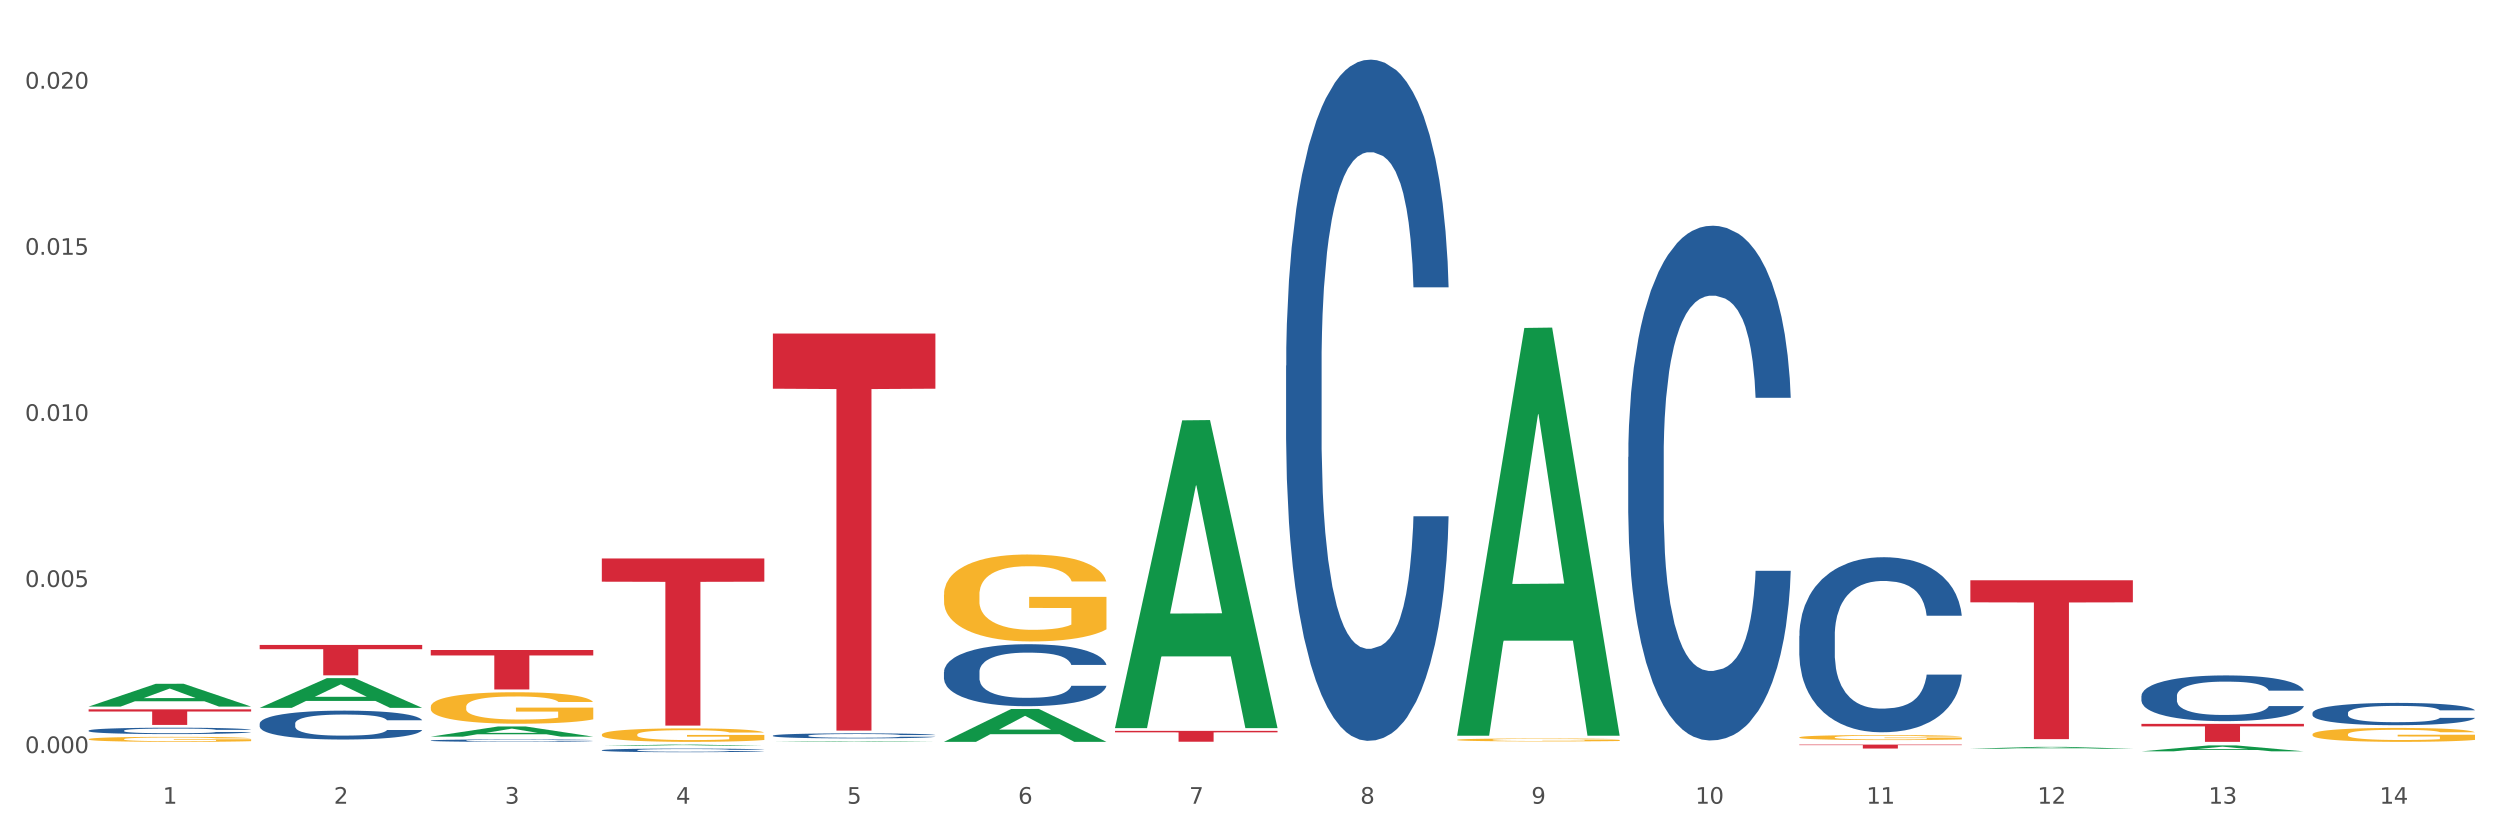 <?xml version="1.0" encoding="utf-8" standalone="no"?>
<!DOCTYPE svg PUBLIC "-//W3C//DTD SVG 1.1//EN"
  "http://www.w3.org/Graphics/SVG/1.1/DTD/svg11.dtd">
<svg xmlns:xlink="http://www.w3.org/1999/xlink" width="1080pt" height="360pt" viewBox="0 0 1080 360" xmlns="http://www.w3.org/2000/svg" version="1.1">
 <rect x="0" y="0" width="1080" height="360" fill="#333333" stroke="none"/>
 <defs>
  <style type="text/css">*{stroke-linejoin: round; stroke-linecap: butt}</style>
 </defs>
 <g id="figure_1">
  <g id="patch_1">
   <path d="M 0 360 
L 1080 360 
L 1080 0 
L 0 0 
z
" style="fill: #ffffff; stroke: #ffffff; stroke-linejoin: miter"/>
  </g>
  <g id="axes_1">
   <g id="matplotlib.axis_1">
    <g id="xtick_1">
     <g id="text_1">
      <!-- 1 -->
      <g style="fill: #4d4d4d" transform="translate(70.332 347.204) scale(0.096 -0.096)">
       <defs>
        <path id="DejaVuSans-31" d="M 794 531 
L 1825 531 
L 1825 4091 
L 703 3866 
L 703 4441 
L 1819 4666 
L 2450 4666 
L 2450 531 
L 3481 531 
L 3481 0 
L 794 0 
L 794 531 
z
" transform="scale(0.016)"/>
       </defs>
       <use xlink:href="#DejaVuSans-31"/>
      </g>
     </g>
    </g>
    <g id="xtick_2">
     <g id="text_2">
      <!-- 2 -->
      <g style="fill: #4d4d4d" transform="translate(144.233 347.204) scale(0.096 -0.096)">
       <defs>
        <path id="DejaVuSans-32" d="M 1228 531 
L 3431 531 
L 3431 0 
L 469 0 
L 469 531 
Q 828 903 1448 1529 
Q 2069 2156 2228 2338 
Q 2531 2678 2651 2914 
Q 2772 3150 2772 3378 
Q 2772 3750 2511 3984 
Q 2250 4219 1831 4219 
Q 1534 4219 1204 4116 
Q 875 4013 500 3803 
L 500 4441 
Q 881 4594 1212 4672 
Q 1544 4750 1819 4750 
Q 2544 4750 2975 4387 
Q 3406 4025 3406 3419 
Q 3406 3131 3298 2873 
Q 3191 2616 2906 2266 
Q 2828 2175 2409 1742 
Q 1991 1309 1228 531 
z
" transform="scale(0.016)"/>
       </defs>
       <use xlink:href="#DejaVuSans-32"/>
      </g>
     </g>
    </g>
    <g id="xtick_3">
     <g id="text_3">
      <!-- 3 -->
      <g style="fill: #4d4d4d" transform="translate(218.134 347.204) scale(0.096 -0.096)">
       <defs>
        <path id="DejaVuSans-33" d="M 2597 2516 
Q 3050 2419 3304 2112 
Q 3559 1806 3559 1356 
Q 3559 666 3084 287 
Q 2609 -91 1734 -91 
Q 1441 -91 1130 -33 
Q 819 25 488 141 
L 488 750 
Q 750 597 1062 519 
Q 1375 441 1716 441 
Q 2309 441 2620 675 
Q 2931 909 2931 1356 
Q 2931 1769 2642 2001 
Q 2353 2234 1838 2234 
L 1294 2234 
L 1294 2753 
L 1863 2753 
Q 2328 2753 2575 2939 
Q 2822 3125 2822 3475 
Q 2822 3834 2567 4026 
Q 2313 4219 1838 4219 
Q 1578 4219 1281 4162 
Q 984 4106 628 3988 
L 628 4550 
Q 988 4650 1302 4700 
Q 1616 4750 1894 4750 
Q 2613 4750 3031 4423 
Q 3450 4097 3450 3541 
Q 3450 3153 3228 2886 
Q 3006 2619 2597 2516 
z
" transform="scale(0.016)"/>
       </defs>
       <use xlink:href="#DejaVuSans-33"/>
      </g>
     </g>
    </g>
    <g id="xtick_4">
     <g id="text_4">
      <!-- 4 -->
      <g style="fill: #4d4d4d" transform="translate(292.034 347.204) scale(0.096 -0.096)">
       <defs>
        <path id="DejaVuSans-34" d="M 2419 4116 
L 825 1625 
L 2419 1625 
L 2419 4116 
z
M 2253 4666 
L 3047 4666 
L 3047 1625 
L 3713 1625 
L 3713 1100 
L 3047 1100 
L 3047 0 
L 2419 0 
L 2419 1100 
L 313 1100 
L 313 1709 
L 2253 4666 
z
" transform="scale(0.016)"/>
       </defs>
       <use xlink:href="#DejaVuSans-34"/>
      </g>
     </g>
    </g>
    <g id="xtick_5">
     <g id="text_5">
      <!-- 5 -->
      <g style="fill: #4d4d4d" transform="translate(365.935 347.204) scale(0.096 -0.096)">
       <defs>
        <path id="DejaVuSans-35" d="M 691 4666 
L 3169 4666 
L 3169 4134 
L 1269 4134 
L 1269 2991 
Q 1406 3038 1543 3061 
Q 1681 3084 1819 3084 
Q 2600 3084 3056 2656 
Q 3513 2228 3513 1497 
Q 3513 744 3044 326 
Q 2575 -91 1722 -91 
Q 1428 -91 1123 -41 
Q 819 9 494 109 
L 494 744 
Q 775 591 1075 516 
Q 1375 441 1709 441 
Q 2250 441 2565 725 
Q 2881 1009 2881 1497 
Q 2881 1984 2565 2268 
Q 2250 2553 1709 2553 
Q 1456 2553 1204 2497 
Q 953 2441 691 2322 
L 691 4666 
z
" transform="scale(0.016)"/>
       </defs>
       <use xlink:href="#DejaVuSans-35"/>
      </g>
     </g>
    </g>
    <g id="xtick_6">
     <g id="text_6">
      <!-- 6 -->
      <g style="fill: #4d4d4d" transform="translate(439.836 347.204) scale(0.096 -0.096)">
       <defs>
        <path id="DejaVuSans-36" d="M 2113 2584 
Q 1688 2584 1439 2293 
Q 1191 2003 1191 1497 
Q 1191 994 1439 701 
Q 1688 409 2113 409 
Q 2538 409 2786 701 
Q 3034 994 3034 1497 
Q 3034 2003 2786 2293 
Q 2538 2584 2113 2584 
z
M 3366 4563 
L 3366 3988 
Q 3128 4100 2886 4159 
Q 2644 4219 2406 4219 
Q 1781 4219 1451 3797 
Q 1122 3375 1075 2522 
Q 1259 2794 1537 2939 
Q 1816 3084 2150 3084 
Q 2853 3084 3261 2657 
Q 3669 2231 3669 1497 
Q 3669 778 3244 343 
Q 2819 -91 2113 -91 
Q 1303 -91 875 529 
Q 447 1150 447 2328 
Q 447 3434 972 4092 
Q 1497 4750 2381 4750 
Q 2619 4750 2861 4703 
Q 3103 4656 3366 4563 
z
" transform="scale(0.016)"/>
       </defs>
       <use xlink:href="#DejaVuSans-36"/>
      </g>
     </g>
    </g>
    <g id="xtick_7">
     <g id="text_7">
      <!-- 7 -->
      <g style="fill: #4d4d4d" transform="translate(513.737 347.204) scale(0.096 -0.096)">
       <defs>
        <path id="DejaVuSans-37" d="M 525 4666 
L 3525 4666 
L 3525 4397 
L 1831 0 
L 1172 0 
L 2766 4134 
L 525 4134 
L 525 4666 
z
" transform="scale(0.016)"/>
       </defs>
       <use xlink:href="#DejaVuSans-37"/>
      </g>
     </g>
    </g>
    <g id="xtick_8">
     <g id="text_8">
      <!-- 8 -->
      <g style="fill: #4d4d4d" transform="translate(587.638 347.204) scale(0.096 -0.096)">
       <defs>
        <path id="DejaVuSans-38" d="M 2034 2216 
Q 1584 2216 1326 1975 
Q 1069 1734 1069 1313 
Q 1069 891 1326 650 
Q 1584 409 2034 409 
Q 2484 409 2743 651 
Q 3003 894 3003 1313 
Q 3003 1734 2745 1975 
Q 2488 2216 2034 2216 
z
M 1403 2484 
Q 997 2584 770 2862 
Q 544 3141 544 3541 
Q 544 4100 942 4425 
Q 1341 4750 2034 4750 
Q 2731 4750 3128 4425 
Q 3525 4100 3525 3541 
Q 3525 3141 3298 2862 
Q 3072 2584 2669 2484 
Q 3125 2378 3379 2068 
Q 3634 1759 3634 1313 
Q 3634 634 3220 271 
Q 2806 -91 2034 -91 
Q 1263 -91 848 271 
Q 434 634 434 1313 
Q 434 1759 690 2068 
Q 947 2378 1403 2484 
z
M 1172 3481 
Q 1172 3119 1398 2916 
Q 1625 2713 2034 2713 
Q 2441 2713 2670 2916 
Q 2900 3119 2900 3481 
Q 2900 3844 2670 4047 
Q 2441 4250 2034 4250 
Q 1625 4250 1398 4047 
Q 1172 3844 1172 3481 
z
" transform="scale(0.016)"/>
       </defs>
       <use xlink:href="#DejaVuSans-38"/>
      </g>
     </g>
    </g>
    <g id="xtick_9">
     <g id="text_9">
      <!-- 9 -->
      <g style="fill: #4d4d4d" transform="translate(661.539 347.204) scale(0.096 -0.096)">
       <defs>
        <path id="DejaVuSans-39" d="M 703 97 
L 703 672 
Q 941 559 1184 500 
Q 1428 441 1663 441 
Q 2288 441 2617 861 
Q 2947 1281 2994 2138 
Q 2813 1869 2534 1725 
Q 2256 1581 1919 1581 
Q 1219 1581 811 2004 
Q 403 2428 403 3163 
Q 403 3881 828 4315 
Q 1253 4750 1959 4750 
Q 2769 4750 3195 4129 
Q 3622 3509 3622 2328 
Q 3622 1225 3098 567 
Q 2575 -91 1691 -91 
Q 1453 -91 1209 -44 
Q 966 3 703 97 
z
M 1959 2075 
Q 2384 2075 2632 2365 
Q 2881 2656 2881 3163 
Q 2881 3666 2632 3958 
Q 2384 4250 1959 4250 
Q 1534 4250 1286 3958 
Q 1038 3666 1038 3163 
Q 1038 2656 1286 2365 
Q 1534 2075 1959 2075 
z
" transform="scale(0.016)"/>
       </defs>
       <use xlink:href="#DejaVuSans-39"/>
      </g>
     </g>
    </g>
    <g id="xtick_10">
     <g id="text_10">
      <!-- 10 -->
      <g style="fill: #4d4d4d" transform="translate(732.386 347.204) scale(0.096 -0.096)">
       <defs>
        <path id="DejaVuSans-30" d="M 2034 4250 
Q 1547 4250 1301 3770 
Q 1056 3291 1056 2328 
Q 1056 1369 1301 889 
Q 1547 409 2034 409 
Q 2525 409 2770 889 
Q 3016 1369 3016 2328 
Q 3016 3291 2770 3770 
Q 2525 4250 2034 4250 
z
M 2034 4750 
Q 2819 4750 3233 4129 
Q 3647 3509 3647 2328 
Q 3647 1150 3233 529 
Q 2819 -91 2034 -91 
Q 1250 -91 836 529 
Q 422 1150 422 2328 
Q 422 3509 836 4129 
Q 1250 4750 2034 4750 
z
" transform="scale(0.016)"/>
       </defs>
       <use xlink:href="#DejaVuSans-31"/>
       <use xlink:href="#DejaVuSans-30" transform="translate(63.623 0)"/>
      </g>
     </g>
    </g>
    <g id="xtick_11">
     <g id="text_11">
      <!-- 11 -->
      <g style="fill: #4d4d4d" transform="translate(806.287 347.204) scale(0.096 -0.096)">
       <use xlink:href="#DejaVuSans-31"/>
       <use xlink:href="#DejaVuSans-31" transform="translate(63.623 0)"/>
      </g>
     </g>
    </g>
    <g id="xtick_12">
     <g id="text_12">
      <!-- 12 -->
      <g style="fill: #4d4d4d" transform="translate(880.187 347.204) scale(0.096 -0.096)">
       <use xlink:href="#DejaVuSans-31"/>
       <use xlink:href="#DejaVuSans-32" transform="translate(63.623 0)"/>
      </g>
     </g>
    </g>
    <g id="xtick_13">
     <g id="text_13">
      <!-- 13 -->
      <g style="fill: #4d4d4d" transform="translate(954.088 347.204) scale(0.096 -0.096)">
       <use xlink:href="#DejaVuSans-31"/>
       <use xlink:href="#DejaVuSans-33" transform="translate(63.623 0)"/>
      </g>
     </g>
    </g>
    <g id="xtick_14">
     <g id="text_14">
      <!-- 14 -->
      <g style="fill: #4d4d4d" transform="translate(1027.989 347.204) scale(0.096 -0.096)">
       <use xlink:href="#DejaVuSans-31"/>
       <use xlink:href="#DejaVuSans-34" transform="translate(63.623 0)"/>
      </g>
     </g>
    </g>
    <g id="xtick_15"/>
    <g id="xtick_16"/>
    <g id="xtick_17"/>
    <g id="xtick_18"/>
    <g id="xtick_19"/>
    <g id="xtick_20"/>
    <g id="xtick_21"/>
    <g id="xtick_22"/>
    <g id="xtick_23"/>
    <g id="xtick_24"/>
    <g id="xtick_25"/>
    <g id="xtick_26"/>
    <g id="xtick_27"/>
   </g>
   <g id="matplotlib.axis_2">
    <g id="ytick_1">
     <g id="text_15">
      <!-- 0.000 -->
      <g style="fill: #4d4d4d" transform="translate(10.8 325.317) scale(0.096 -0.096)">
       <defs>
        <path id="DejaVuSans-2e" d="M 684 794 
L 1344 794 
L 1344 0 
L 684 0 
L 684 794 
z
" transform="scale(0.016)"/>
       </defs>
       <use xlink:href="#DejaVuSans-30"/>
       <use xlink:href="#DejaVuSans-2e" transform="translate(63.623 0)"/>
       <use xlink:href="#DejaVuSans-30" transform="translate(95.41 0)"/>
       <use xlink:href="#DejaVuSans-30" transform="translate(159.033 0)"/>
       <use xlink:href="#DejaVuSans-30" transform="translate(222.656 0)"/>
      </g>
     </g>
    </g>
    <g id="ytick_2">
     <g id="text_16">
      <!-- 0.005 -->
      <g style="fill: #4d4d4d" transform="translate(10.8 253.566) scale(0.096 -0.096)">
       <use xlink:href="#DejaVuSans-30"/>
       <use xlink:href="#DejaVuSans-2e" transform="translate(63.623 0)"/>
       <use xlink:href="#DejaVuSans-30" transform="translate(95.41 0)"/>
       <use xlink:href="#DejaVuSans-30" transform="translate(159.033 0)"/>
       <use xlink:href="#DejaVuSans-35" transform="translate(222.656 0)"/>
      </g>
     </g>
    </g>
    <g id="ytick_3">
     <g id="text_17">
      <!-- 0.010 -->
      <g style="fill: #4d4d4d" transform="translate(10.8 181.814) scale(0.096 -0.096)">
       <use xlink:href="#DejaVuSans-30"/>
       <use xlink:href="#DejaVuSans-2e" transform="translate(63.623 0)"/>
       <use xlink:href="#DejaVuSans-30" transform="translate(95.41 0)"/>
       <use xlink:href="#DejaVuSans-31" transform="translate(159.033 0)"/>
       <use xlink:href="#DejaVuSans-30" transform="translate(222.656 0)"/>
      </g>
     </g>
    </g>
    <g id="ytick_4">
     <g id="text_18">
      <!-- 0.015 -->
      <g style="fill: #4d4d4d" transform="translate(10.8 110.062) scale(0.096 -0.096)">
       <use xlink:href="#DejaVuSans-30"/>
       <use xlink:href="#DejaVuSans-2e" transform="translate(63.623 0)"/>
       <use xlink:href="#DejaVuSans-30" transform="translate(95.41 0)"/>
       <use xlink:href="#DejaVuSans-31" transform="translate(159.033 0)"/>
       <use xlink:href="#DejaVuSans-35" transform="translate(222.656 0)"/>
      </g>
     </g>
    </g>
    <g id="ytick_5">
     <g id="text_19">
      <!-- 0.020 -->
      <g style="fill: #4d4d4d" transform="translate(10.8 38.31) scale(0.096 -0.096)">
       <use xlink:href="#DejaVuSans-30"/>
       <use xlink:href="#DejaVuSans-2e" transform="translate(63.623 0)"/>
       <use xlink:href="#DejaVuSans-30" transform="translate(95.41 0)"/>
       <use xlink:href="#DejaVuSans-32" transform="translate(159.033 0)"/>
       <use xlink:href="#DejaVuSans-30" transform="translate(222.656 0)"/>
      </g>
     </g>
    </g>
    <g id="ytick_6"/>
    <g id="ytick_7"/>
    <g id="ytick_8"/>
    <g id="ytick_9"/>
   </g>
   <g id="PolyCollection_1">
    <path d="M 38.283 305.231 
L 38.355 305.222 
L 67.306 295.394 
L 79.321 295.385 
L 108.489 305.25 
L 94.592 305.25 
L 88.296 302.953 
L 58.404 302.953 
L 58.187 302.99 
L 52.107 305.25 
L 38.283 305.25 
L 38.283 305.231 
L 62.167 301.582 
L 84.532 301.572 
L 73.458 297.488 
L 73.314 297.469 
L 73.169 297.497 
L 62.095 301.572 
L 62.167 301.582 
L 38.283 305.231 
z
" clip-path="url(#p11c8695ea6)" style="fill: #109648"/>
    <path d="M 112.184 305.783 
L 112.256 305.771 
L 141.207 292.951 
L 153.222 292.939 
L 182.39 305.807 
L 168.493 305.807 
L 162.196 302.81 
L 132.305 302.81 
L 132.088 302.859 
L 126.008 305.807 
L 112.184 305.807 
L 112.184 305.783 
L 136.068 301.022 
L 158.433 301.01 
L 147.359 295.681 
L 147.214 295.657 
L 147.07 295.693 
L 135.996 301.01 
L 136.068 301.022 
L 112.184 305.783 
z
" clip-path="url(#p11c8695ea6)" style="fill: #109648"/>
    <path d="M 629.49 319.608 
L 629.573 319.607 
L 629.573 319.565 
L 629.739 319.529 
L 630.567 319.442 
L 631.811 319.37 
L 632.722 319.332 
L 633.634 319.301 
L 634.712 319.269 
L 636.038 319.237 
L 638.442 319.189 
L 639.934 319.165 
L 641.757 319.139 
L 645.073 319.102 
L 647.476 319.081 
L 649.963 319.064 
L 654.025 319.043 
L 656.677 319.034 
L 659.495 319.027 
L 662.894 319.022 
L 665.463 319.021 
L 671.099 319.024 
L 675.907 319.035 
L 678.228 319.043 
L 681.212 319.057 
L 682.787 319.066 
L 685.356 319.085 
L 688.009 319.109 
L 689.832 319.13 
L 692.567 319.169 
L 694.64 319.209 
L 696.546 319.258 
L 697.541 319.291 
L 698.287 319.323 
L 698.95 319.359 
L 699.613 319.416 
L 684.693 319.416 
L 684.113 319.375 
L 683.201 319.337 
L 681.875 319.299 
L 680.714 319.276 
L 678.725 319.247 
L 676.902 319.229 
L 674.995 319.215 
L 672.674 319.203 
L 670.851 319.197 
L 668.281 319.193 
L 663.225 319.194 
L 659.827 319.203 
L 657.506 319.215 
L 656.014 319.225 
L 654.688 319.237 
L 653.196 319.253 
L 651.455 319.277 
L 650.212 319.299 
L 648.968 319.327 
L 647.974 319.355 
L 647.062 319.388 
L 646.316 319.423 
L 645.736 319.459 
L 645.239 319.503 
L 644.824 319.576 
L 644.824 319.735 
L 644.99 319.771 
L 645.404 319.818 
L 645.902 319.854 
L 646.731 319.897 
L 647.476 319.926 
L 648.886 319.968 
L 650.46 320.003 
L 651.704 320.025 
L 652.947 320.044 
L 655.102 320.069 
L 657.506 320.09 
L 659.578 320.103 
L 662.396 320.114 
L 664.303 320.119 
L 665.96 320.121 
L 670.022 320.121 
L 672.923 320.118 
L 676.156 320.11 
L 678.642 320.099 
L 680.714 320.087 
L 683.035 320.066 
L 684.527 320.046 
L 684.527 319.803 
L 666.292 319.802 
L 666.292 319.641 
L 699.696 319.641 
L 699.696 320.114 
L 698.287 320.139 
L 696.712 320.161 
L 695.054 320.181 
L 692.567 320.205 
L 689.583 320.228 
L 686.931 320.244 
L 684.113 320.258 
L 680.797 320.271 
L 676.487 320.283 
L 673.835 320.287 
L 670.519 320.291 
L 666.624 320.292 
L 663.225 320.29 
L 659.91 320.284 
L 656.428 320.273 
L 653.03 320.258 
L 650.46 320.243 
L 647.891 320.225 
L 645.156 320.2 
L 643.001 320.177 
L 641.343 320.156 
L 639.519 320.129 
L 637.53 320.095 
L 636.038 320.063 
L 634.712 320.031 
L 633.303 319.989 
L 632.308 319.953 
L 631.313 319.908 
L 630.733 319.874 
L 630.07 319.822 
L 629.573 319.749 
L 629.49 319.608 
z
" clip-path="url(#p11c8695ea6)" style="fill: #f7b32b"/>
    <path d="M 777.292 318.545 
L 777.374 318.543 
L 777.374 318.471 
L 777.54 318.409 
L 778.369 318.26 
L 779.612 318.136 
L 780.524 318.071 
L 781.436 318.017 
L 782.514 317.963 
L 783.84 317.907 
L 786.243 317.826 
L 787.735 317.784 
L 789.559 317.74 
L 792.874 317.676 
L 795.278 317.64 
L 797.765 317.61 
L 801.826 317.575 
L 804.479 317.559 
L 807.297 317.547 
L 810.695 317.539 
L 813.265 317.537 
L 818.901 317.543 
L 823.709 317.561 
L 826.03 317.575 
L 829.013 317.599 
L 830.588 317.614 
L 833.158 317.646 
L 835.81 317.688 
L 837.634 317.724 
L 840.369 317.792 
L 842.441 317.859 
L 844.348 317.943 
L 845.342 318.001 
L 846.088 318.055 
L 846.751 318.116 
L 847.415 318.214 
L 832.495 318.214 
L 831.915 318.144 
L 831.003 318.079 
L 829.677 318.015 
L 828.516 317.975 
L 826.527 317.925 
L 824.703 317.893 
L 822.797 317.869 
L 820.476 317.85 
L 818.653 317.84 
L 816.083 317.832 
L 811.027 317.834 
L 807.628 317.85 
L 805.308 317.869 
L 803.816 317.887 
L 802.489 317.907 
L 800.997 317.935 
L 799.257 317.977 
L 798.014 318.015 
L 796.77 318.063 
L 795.776 318.111 
L 794.864 318.166 
L 794.118 318.226 
L 793.538 318.288 
L 793.04 318.364 
L 792.626 318.489 
L 792.626 318.762 
L 792.792 318.824 
L 793.206 318.905 
L 793.703 318.967 
L 794.532 319.041 
L 795.278 319.091 
L 796.687 319.162 
L 798.262 319.222 
L 799.505 319.26 
L 800.749 319.292 
L 802.904 319.336 
L 805.308 319.372 
L 807.38 319.394 
L 810.198 319.413 
L 812.104 319.421 
L 813.762 319.425 
L 817.824 319.425 
L 820.725 319.419 
L 823.957 319.405 
L 826.444 319.388 
L 828.516 319.366 
L 830.837 319.33 
L 832.329 319.296 
L 832.329 318.88 
L 814.094 318.878 
L 814.094 318.601 
L 847.497 318.601 
L 847.497 319.413 
L 846.088 319.455 
L 844.513 319.493 
L 842.856 319.527 
L 840.369 319.569 
L 837.385 319.609 
L 834.733 319.637 
L 831.915 319.66 
L 828.599 319.682 
L 824.289 319.702 
L 821.636 319.71 
L 818.321 319.716 
L 814.425 319.718 
L 811.027 319.714 
L 807.711 319.704 
L 804.23 319.686 
L 800.832 319.66 
L 798.262 319.635 
L 795.693 319.603 
L 792.957 319.561 
L 790.802 319.521 
L 789.145 319.485 
L 787.321 319.439 
L 785.332 319.38 
L 783.84 319.326 
L 782.514 319.27 
L 781.104 319.198 
L 780.11 319.137 
L 779.115 319.059 
L 778.535 319.001 
L 777.872 318.911 
L 777.374 318.786 
L 777.292 318.545 
z
" clip-path="url(#p11c8695ea6)" style="fill: #f7b32b"/>
    <path d="M 998.994 317.249 
L 999.077 317.244 
L 999.077 317.046 
L 999.243 316.876 
L 1000.072 316.464 
L 1001.315 316.123 
L 1002.227 315.941 
L 1003.139 315.793 
L 1004.216 315.645 
L 1005.542 315.491 
L 1007.946 315.265 
L 1009.438 315.15 
L 1011.262 315.029 
L 1014.577 314.853 
L 1016.981 314.754 
L 1019.467 314.672 
L 1023.529 314.573 
L 1026.181 314.529 
L 1029 314.496 
L 1032.398 314.474 
L 1034.967 314.469 
L 1040.604 314.485 
L 1045.411 314.535 
L 1047.732 314.573 
L 1050.716 314.639 
L 1052.291 314.683 
L 1054.86 314.771 
L 1057.513 314.886 
L 1059.336 314.985 
L 1062.072 315.172 
L 1064.144 315.359 
L 1066.05 315.59 
L 1067.045 315.749 
L 1067.791 315.898 
L 1068.454 316.068 
L 1069.117 316.337 
L 1054.197 316.337 
L 1053.617 316.145 
L 1052.705 315.963 
L 1051.379 315.788 
L 1050.219 315.678 
L 1048.229 315.54 
L 1046.406 315.452 
L 1044.499 315.386 
L 1042.179 315.331 
L 1040.355 315.304 
L 1037.786 315.282 
L 1032.729 315.287 
L 1029.331 315.331 
L 1027.01 315.386 
L 1025.518 315.436 
L 1024.192 315.491 
L 1022.7 315.568 
L 1020.959 315.683 
L 1019.716 315.788 
L 1018.473 315.919 
L 1017.478 316.051 
L 1016.566 316.205 
L 1015.82 316.37 
L 1015.24 316.541 
L 1014.743 316.749 
L 1014.328 317.096 
L 1014.328 317.848 
L 1014.494 318.019 
L 1014.909 318.244 
L 1015.406 318.415 
L 1016.235 318.618 
L 1016.981 318.755 
L 1018.39 318.953 
L 1019.965 319.118 
L 1021.208 319.222 
L 1022.451 319.31 
L 1024.606 319.431 
L 1027.01 319.53 
L 1029.082 319.591 
L 1031.901 319.646 
L 1033.807 319.668 
L 1035.465 319.679 
L 1039.526 319.679 
L 1042.427 319.662 
L 1045.66 319.624 
L 1048.147 319.574 
L 1050.219 319.514 
L 1052.54 319.415 
L 1054.032 319.321 
L 1054.032 318.173 
L 1035.796 318.167 
L 1035.796 317.403 
L 1069.2 317.403 
L 1069.2 319.646 
L 1067.791 319.761 
L 1066.216 319.865 
L 1064.558 319.959 
L 1062.072 320.074 
L 1059.088 320.184 
L 1056.435 320.261 
L 1053.617 320.327 
L 1050.302 320.387 
L 1045.991 320.442 
L 1043.339 320.464 
L 1040.024 320.481 
L 1036.128 320.486 
L 1032.729 320.475 
L 1029.414 320.448 
L 1025.933 320.398 
L 1022.534 320.327 
L 1019.965 320.256 
L 1017.395 320.168 
L 1014.66 320.052 
L 1012.505 319.942 
L 1010.847 319.843 
L 1009.024 319.717 
L 1007.034 319.552 
L 1005.542 319.404 
L 1004.216 319.25 
L 1002.807 319.052 
L 1001.812 318.882 
L 1000.818 318.667 
L 1000.237 318.508 
L 999.574 318.261 
L 999.077 317.914 
L 998.994 317.249 
z
" clip-path="url(#p11c8695ea6)" style="fill: #f7b32b"/>
    <path d="M 407.787 256.899 
L 407.87 256.865 
L 407.87 255.63 
L 408.036 254.566 
L 408.865 251.993 
L 410.108 249.866 
L 411.02 248.733 
L 411.932 247.807 
L 413.009 246.88 
L 414.335 245.92 
L 416.739 244.513 
L 418.231 243.792 
L 420.055 243.037 
L 423.37 241.939 
L 425.774 241.322 
L 428.261 240.807 
L 432.322 240.189 
L 434.974 239.915 
L 437.793 239.709 
L 441.191 239.572 
L 443.761 239.538 
L 449.397 239.64 
L 454.204 239.949 
L 456.525 240.189 
L 459.509 240.601 
L 461.084 240.876 
L 463.654 241.425 
L 466.306 242.145 
L 468.129 242.763 
L 470.865 243.929 
L 472.937 245.096 
L 474.843 246.537 
L 475.838 247.532 
L 476.584 248.459 
L 477.247 249.522 
L 477.91 251.204 
L 462.99 251.204 
L 462.41 250.003 
L 461.498 248.87 
L 460.172 247.772 
L 459.012 247.086 
L 457.023 246.228 
L 455.199 245.679 
L 453.293 245.268 
L 450.972 244.925 
L 449.148 244.753 
L 446.579 244.616 
L 441.523 244.65 
L 438.124 244.925 
L 435.803 245.268 
L 434.311 245.576 
L 432.985 245.92 
L 431.493 246.4 
L 429.753 247.121 
L 428.509 247.772 
L 427.266 248.596 
L 426.271 249.419 
L 425.359 250.38 
L 424.613 251.41 
L 424.033 252.473 
L 423.536 253.777 
L 423.122 255.939 
L 423.122 260.64 
L 423.287 261.703 
L 423.702 263.11 
L 424.199 264.174 
L 425.028 265.443 
L 425.774 266.301 
L 427.183 267.536 
L 428.758 268.566 
L 430.001 269.218 
L 431.244 269.767 
L 433.4 270.521 
L 435.803 271.139 
L 437.876 271.516 
L 440.694 271.86 
L 442.6 271.997 
L 444.258 272.065 
L 448.319 272.065 
L 451.22 271.963 
L 454.453 271.722 
L 456.94 271.414 
L 459.012 271.036 
L 461.333 270.418 
L 462.825 269.835 
L 462.825 262.664 
L 444.589 262.63 
L 444.589 257.86 
L 477.993 257.86 
L 477.993 271.86 
L 476.584 272.58 
L 475.009 273.232 
L 473.351 273.815 
L 470.865 274.536 
L 467.881 275.222 
L 465.228 275.703 
L 462.41 276.114 
L 459.095 276.492 
L 454.785 276.835 
L 452.132 276.972 
L 448.817 277.075 
L 444.921 277.109 
L 441.523 277.041 
L 438.207 276.869 
L 434.726 276.56 
L 431.327 276.114 
L 428.758 275.668 
L 426.188 275.119 
L 423.453 274.399 
L 421.298 273.712 
L 419.64 273.095 
L 417.817 272.306 
L 415.827 271.276 
L 414.335 270.35 
L 413.009 269.389 
L 411.6 268.154 
L 410.605 267.09 
L 409.611 265.752 
L 409.031 264.757 
L 408.368 263.213 
L 407.87 261.051 
L 407.787 256.899 
z
" clip-path="url(#p11c8695ea6)" style="fill: #f7b32b"/>
    <path d="M 186.085 305.333 
L 186.168 305.321 
L 186.168 304.873 
L 186.333 304.488 
L 187.162 303.556 
L 188.406 302.785 
L 189.317 302.375 
L 190.229 302.039 
L 191.307 301.703 
L 192.633 301.355 
L 195.037 300.846 
L 196.529 300.585 
L 198.352 300.311 
L 201.668 299.913 
L 204.071 299.69 
L 206.558 299.503 
L 210.619 299.279 
L 213.272 299.18 
L 216.09 299.105 
L 219.488 299.056 
L 222.058 299.043 
L 227.694 299.08 
L 232.502 299.192 
L 234.823 299.279 
L 237.807 299.428 
L 239.381 299.528 
L 241.951 299.727 
L 244.603 299.988 
L 246.427 300.212 
L 249.162 300.634 
L 251.234 301.057 
L 253.141 301.579 
L 254.135 301.94 
L 254.881 302.275 
L 255.545 302.661 
L 256.208 303.27 
L 241.288 303.27 
L 240.708 302.835 
L 239.796 302.424 
L 238.47 302.027 
L 237.309 301.778 
L 235.32 301.467 
L 233.496 301.268 
L 231.59 301.119 
L 229.269 300.995 
L 227.446 300.933 
L 224.876 300.883 
L 219.82 300.895 
L 216.422 300.995 
L 214.101 301.119 
L 212.609 301.231 
L 211.283 301.355 
L 209.791 301.529 
L 208.05 301.79 
L 206.807 302.027 
L 205.563 302.325 
L 204.569 302.623 
L 203.657 302.971 
L 202.911 303.344 
L 202.331 303.73 
L 201.833 304.202 
L 201.419 304.985 
L 201.419 306.688 
L 201.585 307.074 
L 201.999 307.583 
L 202.496 307.969 
L 203.325 308.429 
L 204.071 308.74 
L 205.48 309.187 
L 207.055 309.56 
L 208.299 309.796 
L 209.542 309.995 
L 211.697 310.269 
L 214.101 310.492 
L 216.173 310.629 
L 218.991 310.753 
L 220.898 310.803 
L 222.555 310.828 
L 226.617 310.828 
L 229.518 310.791 
L 232.75 310.704 
L 235.237 310.592 
L 237.309 310.455 
L 239.63 310.231 
L 241.122 310.02 
L 241.122 307.422 
L 222.887 307.409 
L 222.887 305.681 
L 256.291 305.681 
L 256.291 310.753 
L 254.881 311.015 
L 253.307 311.251 
L 251.649 311.462 
L 249.162 311.723 
L 246.178 311.972 
L 243.526 312.146 
L 240.708 312.295 
L 237.392 312.432 
L 233.082 312.556 
L 230.43 312.606 
L 227.114 312.643 
L 223.218 312.655 
L 219.82 312.631 
L 216.504 312.568 
L 213.023 312.457 
L 209.625 312.295 
L 207.055 312.133 
L 204.486 311.934 
L 201.75 311.673 
L 199.595 311.425 
L 197.938 311.201 
L 196.114 310.915 
L 194.125 310.542 
L 192.633 310.207 
L 191.307 309.858 
L 189.898 309.411 
L 188.903 309.026 
L 187.908 308.541 
L 187.328 308.18 
L 186.665 307.621 
L 186.168 306.838 
L 186.085 305.333 
z
" clip-path="url(#p11c8695ea6)" style="fill: #f7b32b"/>
    <path d="M 38.283 319.316 
L 38.366 319.314 
L 38.366 319.243 
L 38.532 319.181 
L 39.361 319.032 
L 40.604 318.909 
L 41.516 318.844 
L 42.427 318.79 
L 43.505 318.736 
L 44.831 318.681 
L 47.235 318.599 
L 48.727 318.558 
L 50.55 318.514 
L 53.866 318.45 
L 56.27 318.415 
L 58.756 318.385 
L 62.818 318.349 
L 65.47 318.333 
L 68.288 318.321 
L 71.687 318.313 
L 74.256 318.311 
L 79.893 318.317 
L 84.7 318.335 
L 87.021 318.349 
L 90.005 318.373 
L 91.58 318.389 
L 94.149 318.421 
L 96.802 318.462 
L 98.625 318.498 
L 101.36 318.566 
L 103.433 318.633 
L 105.339 318.717 
L 106.334 318.774 
L 107.08 318.828 
L 107.743 318.889 
L 108.406 318.987 
L 93.486 318.987 
L 92.906 318.917 
L 91.994 318.852 
L 90.668 318.788 
L 89.508 318.748 
L 87.518 318.699 
L 85.695 318.667 
L 83.788 318.643 
L 81.467 318.623 
L 79.644 318.613 
L 77.074 318.605 
L 72.018 318.607 
L 68.62 318.623 
L 66.299 318.643 
L 64.807 318.661 
L 63.481 318.681 
L 61.989 318.709 
L 60.248 318.75 
L 59.005 318.788 
L 57.762 318.836 
L 56.767 318.883 
L 55.855 318.939 
L 55.109 318.999 
L 54.529 319.06 
L 54.032 319.136 
L 53.617 319.261 
L 53.617 319.533 
L 53.783 319.595 
L 54.197 319.676 
L 54.695 319.738 
L 55.524 319.811 
L 56.27 319.861 
L 57.679 319.932 
L 59.254 319.992 
L 60.497 320.03 
L 61.74 320.061 
L 63.895 320.105 
L 66.299 320.141 
L 68.371 320.163 
L 71.189 320.183 
L 73.096 320.19 
L 74.754 320.194 
L 78.815 320.194 
L 81.716 320.188 
L 84.949 320.175 
L 87.435 320.157 
L 89.508 320.135 
L 91.828 320.099 
L 93.32 320.065 
L 93.32 319.65 
L 75.085 319.648 
L 75.085 319.372 
L 108.489 319.372 
L 108.489 320.183 
L 107.08 320.224 
L 105.505 320.262 
L 103.847 320.296 
L 101.36 320.337 
L 98.377 320.377 
L 95.724 320.405 
L 92.906 320.429 
L 89.59 320.451 
L 85.28 320.471 
L 82.628 320.478 
L 79.312 320.484 
L 75.417 320.486 
L 72.018 320.482 
L 68.703 320.473 
L 65.221 320.455 
L 61.823 320.429 
L 59.254 320.403 
L 56.684 320.371 
L 53.949 320.329 
L 51.794 320.29 
L 50.136 320.254 
L 48.312 320.208 
L 46.323 320.149 
L 44.831 320.095 
L 43.505 320.039 
L 42.096 319.968 
L 41.101 319.906 
L 40.107 319.829 
L 39.526 319.771 
L 38.863 319.682 
L 38.366 319.557 
L 38.283 319.316 
z
" clip-path="url(#p11c8695ea6)" style="fill: #f7b32b"/>
    <path d="M 259.986 317.349 
L 260.068 317.344 
L 260.068 317.152 
L 260.234 316.987 
L 261.063 316.588 
L 262.306 316.258 
L 263.218 316.082 
L 264.13 315.938 
L 265.208 315.794 
L 266.534 315.645 
L 268.937 315.427 
L 270.429 315.315 
L 272.253 315.198 
L 275.568 315.027 
L 277.972 314.932 
L 280.459 314.852 
L 284.52 314.756 
L 287.173 314.713 
L 289.991 314.681 
L 293.389 314.66 
L 295.959 314.655 
L 301.595 314.671 
L 306.403 314.719 
L 308.724 314.756 
L 311.707 314.82 
L 313.282 314.862 
L 315.852 314.948 
L 318.504 315.059 
L 320.328 315.155 
L 323.063 315.336 
L 325.135 315.517 
L 327.042 315.741 
L 328.036 315.896 
L 328.782 316.039 
L 329.445 316.204 
L 330.109 316.465 
L 315.189 316.465 
L 314.609 316.279 
L 313.697 316.103 
L 312.371 315.933 
L 311.21 315.826 
L 309.221 315.693 
L 307.397 315.608 
L 305.491 315.544 
L 303.17 315.491 
L 301.347 315.464 
L 298.777 315.443 
L 293.721 315.448 
L 290.322 315.491 
L 288.002 315.544 
L 286.51 315.592 
L 285.183 315.645 
L 283.691 315.72 
L 281.951 315.832 
L 280.707 315.933 
L 279.464 316.061 
L 278.47 316.188 
L 277.558 316.338 
L 276.812 316.497 
L 276.232 316.662 
L 275.734 316.865 
L 275.32 317.2 
L 275.32 317.93 
L 275.486 318.095 
L 275.9 318.313 
L 276.397 318.479 
L 277.226 318.676 
L 277.972 318.809 
L 279.381 319 
L 280.956 319.16 
L 282.199 319.261 
L 283.443 319.347 
L 285.598 319.464 
L 288.002 319.56 
L 290.074 319.618 
L 292.892 319.672 
L 294.798 319.693 
L 296.456 319.704 
L 300.518 319.704 
L 303.419 319.688 
L 306.651 319.65 
L 309.138 319.602 
L 311.21 319.544 
L 313.531 319.448 
L 315.023 319.357 
L 315.023 318.244 
L 296.788 318.239 
L 296.788 317.499 
L 330.191 317.499 
L 330.191 319.672 
L 328.782 319.783 
L 327.207 319.885 
L 325.55 319.975 
L 323.063 320.087 
L 320.079 320.193 
L 317.427 320.268 
L 314.609 320.332 
L 311.293 320.391 
L 306.983 320.444 
L 304.33 320.465 
L 301.015 320.481 
L 297.119 320.486 
L 293.721 320.476 
L 290.405 320.449 
L 286.924 320.401 
L 283.526 320.332 
L 280.956 320.263 
L 278.387 320.178 
L 275.651 320.066 
L 273.496 319.959 
L 271.839 319.863 
L 270.015 319.741 
L 268.026 319.581 
L 266.534 319.437 
L 265.208 319.288 
L 263.798 319.096 
L 262.804 318.931 
L 261.809 318.724 
L 261.229 318.569 
L 260.566 318.329 
L 260.068 317.994 
L 259.986 317.349 
z
" clip-path="url(#p11c8695ea6)" style="fill: #f7b32b"/>
    <path d="M 777.292 321.67 
L 847.497 321.67 
L 847.497 321.905 
L 819.881 321.907 
L 819.881 323.362 
L 804.742 323.362 
L 804.742 321.907 
L 777.292 321.905 
L 777.292 321.672 
L 777.292 321.67 
z
" clip-path="url(#p11c8695ea6)" style="fill: #d62839"/>
    <path d="M 333.886 144.079 
L 404.092 144.079 
L 404.092 167.918 
L 376.476 168.079 
L 376.476 315.621 
L 361.337 315.621 
L 361.337 168.079 
L 333.886 167.918 
L 333.886 144.24 
L 333.886 144.079 
z
" clip-path="url(#p11c8695ea6)" style="fill: #d62839"/>
    <path d="M 481.688 315.726 
L 551.894 315.726 
L 551.894 316.378 
L 524.277 316.383 
L 524.277 320.419 
L 509.138 320.419 
L 509.138 316.383 
L 481.688 316.378 
L 481.688 315.731 
L 481.688 315.726 
z
" clip-path="url(#p11c8695ea6)" style="fill: #d62839"/>
    <path d="M 259.986 241.255 
L 330.191 241.255 
L 330.191 251.29 
L 302.575 251.358 
L 302.575 313.471 
L 287.436 313.471 
L 287.436 251.358 
L 259.986 251.29 
L 259.986 241.322 
L 259.986 241.255 
z
" clip-path="url(#p11c8695ea6)" style="fill: #d62839"/>
    <path d="M 186.085 280.787 
L 256.291 280.787 
L 256.291 283.159 
L 228.674 283.175 
L 228.674 297.859 
L 213.535 297.859 
L 213.535 283.175 
L 186.085 283.159 
L 186.085 280.803 
L 186.085 280.787 
z
" clip-path="url(#p11c8695ea6)" style="fill: #d62839"/>
    <path d="M 112.184 278.624 
L 182.39 278.624 
L 182.39 280.449 
L 154.773 280.461 
L 154.773 291.755 
L 139.634 291.755 
L 139.634 280.461 
L 112.184 280.449 
L 112.184 278.637 
L 112.184 278.624 
z
" clip-path="url(#p11c8695ea6)" style="fill: #d62839"/>
    <path d="M 925.093 312.719 
L 995.299 312.719 
L 995.299 313.798 
L 967.683 313.805 
L 967.683 320.486 
L 952.543 320.486 
L 952.543 313.805 
L 925.093 313.798 
L 925.093 312.726 
L 925.093 312.719 
z
" clip-path="url(#p11c8695ea6)" style="fill: #d62839"/>
    <path d="M 38.283 306.433 
L 108.489 306.433 
L 108.489 307.371 
L 80.872 307.378 
L 80.872 313.184 
L 65.733 313.184 
L 65.733 307.378 
L 38.283 307.371 
L 38.283 306.44 
L 38.283 306.433 
z
" clip-path="url(#p11c8695ea6)" style="fill: #d62839"/>
    <path d="M 851.192 250.664 
L 921.398 250.664 
L 921.398 260.204 
L 893.782 260.268 
L 893.782 319.313 
L 878.643 319.313 
L 878.643 260.268 
L 851.192 260.204 
L 851.192 250.728 
L 851.192 250.664 
z
" clip-path="url(#p11c8695ea6)" style="fill: #d62839"/>
    <path d="M 333.886 320.486 
L 333.959 320.486 
L 362.91 320.173 
L 374.924 320.172 
L 404.092 320.486 
L 390.196 320.486 
L 383.899 320.413 
L 354.007 320.413 
L 353.79 320.414 
L 347.71 320.486 
L 333.886 320.486 
L 333.886 320.486 
L 357.771 320.37 
L 380.135 320.369 
L 369.062 320.239 
L 368.917 320.239 
L 368.772 320.24 
L 357.699 320.369 
L 357.771 320.37 
L 333.886 320.486 
z
" clip-path="url(#p11c8695ea6)" style="fill: #109648"/>
    <path d="M 259.986 322.198 
L 260.058 322.197 
L 289.009 321.671 
L 301.023 321.67 
L 330.191 322.199 
L 316.295 322.199 
L 309.998 322.076 
L 280.106 322.076 
L 279.889 322.078 
L 273.81 322.199 
L 259.986 322.199 
L 259.986 322.198 
L 283.87 322.002 
L 306.235 322.002 
L 295.161 321.783 
L 295.016 321.782 
L 294.871 321.783 
L 283.798 322.002 
L 283.87 322.002 
L 259.986 322.198 
z
" clip-path="url(#p11c8695ea6)" style="fill: #109648"/>
    <path d="M 925.093 324.582 
L 925.166 324.579 
L 954.117 322.02 
L 966.131 322.018 
L 995.299 324.587 
L 981.403 324.587 
L 975.106 323.988 
L 945.214 323.988 
L 944.997 323.998 
L 938.917 324.587 
L 925.093 324.587 
L 925.093 324.582 
L 948.978 323.631 
L 971.342 323.629 
L 960.269 322.565 
L 960.124 322.56 
L 959.979 322.568 
L 948.905 323.629 
L 948.978 323.631 
L 925.093 324.582 
z
" clip-path="url(#p11c8695ea6)" style="fill: #109648"/>
    <path d="M 998.994 307.979 
L 999.077 307.97 
L 999.077 307.724 
L 999.326 307.39 
L 1000.239 306.774 
L 1001.401 306.307 
L 1003.392 305.762 
L 1004.471 305.533 
L 1005.882 305.278 
L 1008.786 304.864 
L 1012.106 304.512 
L 1014.43 304.319 
L 1016.172 304.196 
L 1020.073 303.976 
L 1022.313 303.879 
L 1024.637 303.8 
L 1026.628 303.747 
L 1029.948 303.685 
L 1032.603 303.659 
L 1035.674 303.65 
L 1038.246 303.659 
L 1041.649 303.694 
L 1046.628 303.8 
L 1048.537 303.861 
L 1051.109 303.967 
L 1053.765 304.108 
L 1055.922 304.248 
L 1058.412 304.451 
L 1060.984 304.715 
L 1063.474 305.049 
L 1065.217 305.357 
L 1066.627 305.683 
L 1067.872 306.079 
L 1068.785 306.51 
L 1069.2 306.871 
L 1054.014 306.871 
L 1053.599 306.545 
L 1052.769 306.193 
L 1051.939 305.955 
L 1051.026 305.762 
L 1049.615 305.542 
L 1048.371 305.401 
L 1046.296 305.234 
L 1044.387 305.128 
L 1042.811 305.067 
L 1040.902 305.014 
L 1036.836 304.961 
L 1033.931 304.961 
L 1032.105 304.979 
L 1029.865 305.023 
L 1027.956 305.084 
L 1025.716 305.19 
L 1023.973 305.304 
L 1022.23 305.454 
L 1021.234 305.559 
L 1019.741 305.753 
L 1018.745 305.911 
L 1017.417 306.184 
L 1016.67 306.378 
L 1015.342 306.879 
L 1014.761 307.249 
L 1014.512 307.504 
L 1014.347 307.786 
L 1014.347 309.158 
L 1014.844 309.774 
L 1015.259 310.038 
L 1015.923 310.337 
L 1017.168 310.724 
L 1018.994 311.103 
L 1020.902 311.376 
L 1022.479 311.543 
L 1023.973 311.666 
L 1025.467 311.763 
L 1027.292 311.851 
L 1028.786 311.904 
L 1031.027 311.956 
L 1033.682 311.983 
L 1035.757 311.983 
L 1039.989 311.939 
L 1041.898 311.895 
L 1043.723 311.833 
L 1045.715 311.736 
L 1047.292 311.631 
L 1048.205 311.552 
L 1049.698 311.384 
L 1050.86 311.208 
L 1051.856 311.006 
L 1052.52 310.83 
L 1053.267 310.566 
L 1053.848 310.267 
L 1054.014 310.109 
L 1069.2 310.109 
L 1068.868 310.425 
L 1068.287 310.733 
L 1067.125 311.147 
L 1066.213 311.384 
L 1064.802 311.675 
L 1063.308 311.921 
L 1061.233 312.194 
L 1059.325 312.396 
L 1057.333 312.572 
L 1055.175 312.731 
L 1051.275 312.951 
L 1049.864 313.012 
L 1046.877 313.118 
L 1044.553 313.179 
L 1041.151 313.241 
L 1037.665 313.276 
L 1034.014 313.285 
L 1030.778 313.267 
L 1027.209 313.215 
L 1024.969 313.162 
L 1022.479 313.083 
L 1019.575 312.959 
L 1016.836 312.81 
L 1014.264 312.634 
L 1011.857 312.431 
L 1009.616 312.203 
L 1006.712 311.824 
L 1004.554 311.455 
L 1002.977 311.112 
L 1001.899 310.821 
L 1000.82 310.452 
L 1000.239 310.197 
L 999.326 309.581 
L 998.994 309.009 
L 998.994 307.979 
z
" clip-path="url(#p11c8695ea6)" style="fill: #255c99"/>
    <path d="M 925.093 300.655 
L 925.176 300.637 
L 925.176 300.132 
L 925.425 299.447 
L 926.338 298.184 
L 927.5 297.227 
L 929.492 296.109 
L 930.57 295.64 
L 931.981 295.116 
L 934.886 294.269 
L 938.205 293.547 
L 940.529 293.15 
L 942.271 292.897 
L 946.172 292.446 
L 948.412 292.248 
L 950.736 292.085 
L 952.728 291.977 
L 956.047 291.851 
L 958.702 291.797 
L 961.773 291.779 
L 964.346 291.797 
L 967.748 291.869 
L 972.727 292.085 
L 974.636 292.212 
L 977.208 292.428 
L 979.864 292.717 
L 982.021 293.006 
L 984.511 293.421 
L 987.084 293.962 
L 989.573 294.647 
L 991.316 295.279 
L 992.727 295.946 
L 993.971 296.758 
L 994.884 297.642 
L 995.299 298.382 
L 980.113 298.382 
L 979.698 297.715 
L 978.868 296.993 
L 978.038 296.506 
L 977.125 296.109 
L 975.715 295.658 
L 974.47 295.369 
L 972.395 295.026 
L 970.486 294.81 
L 968.91 294.683 
L 967.001 294.575 
L 962.935 294.467 
L 960.03 294.467 
L 958.205 294.503 
L 955.964 294.593 
L 954.055 294.72 
L 951.815 294.936 
L 950.072 295.171 
L 948.329 295.477 
L 947.333 295.694 
L 945.84 296.091 
L 944.844 296.416 
L 943.516 296.975 
L 942.769 297.372 
L 941.441 298.4 
L 940.861 299.158 
L 940.612 299.681 
L 940.446 300.259 
L 940.446 303.073 
L 940.944 304.336 
L 941.359 304.877 
L 942.022 305.491 
L 943.267 306.285 
L 945.093 307.06 
L 947.002 307.62 
L 948.578 307.963 
L 950.072 308.215 
L 951.566 308.414 
L 953.391 308.594 
L 954.885 308.702 
L 957.126 308.811 
L 959.781 308.865 
L 961.856 308.865 
L 966.088 308.774 
L 967.997 308.684 
L 969.823 308.558 
L 971.814 308.359 
L 973.391 308.143 
L 974.304 307.981 
L 975.798 307.638 
L 976.959 307.277 
L 977.955 306.862 
L 978.619 306.501 
L 979.366 305.96 
L 979.947 305.346 
L 980.113 305.022 
L 995.299 305.022 
L 994.967 305.671 
L 994.386 306.303 
L 993.225 307.151 
L 992.312 307.638 
L 990.901 308.233 
L 989.407 308.738 
L 987.333 309.298 
L 985.424 309.713 
L 983.432 310.074 
L 981.275 310.398 
L 977.374 310.849 
L 975.963 310.976 
L 972.976 311.192 
L 970.652 311.318 
L 967.25 311.445 
L 963.765 311.517 
L 960.113 311.535 
L 956.877 311.499 
L 953.308 311.391 
L 951.068 311.282 
L 948.578 311.12 
L 945.674 310.867 
L 942.935 310.561 
L 940.363 310.2 
L 937.956 309.785 
L 935.715 309.316 
L 932.811 308.54 
L 930.653 307.782 
L 929.077 307.078 
L 927.998 306.483 
L 926.919 305.725 
L 926.338 305.202 
L 925.425 303.939 
L 925.093 302.766 
L 925.093 300.655 
z
" clip-path="url(#p11c8695ea6)" style="fill: #255c99"/>
    <path d="M 777.292 274.698 
L 777.375 274.629 
L 777.375 272.695 
L 777.624 270.07 
L 778.536 265.234 
L 779.698 261.573 
L 781.69 257.29 
L 782.769 255.494 
L 784.179 253.491 
L 787.084 250.244 
L 790.403 247.481 
L 792.727 245.961 
L 794.47 244.994 
L 798.37 243.267 
L 800.611 242.507 
L 802.934 241.885 
L 804.926 241.471 
L 808.245 240.987 
L 810.901 240.78 
L 813.971 240.711 
L 816.544 240.78 
L 819.946 241.056 
L 824.925 241.885 
L 826.834 242.369 
L 829.407 243.198 
L 832.062 244.303 
L 834.22 245.408 
L 836.709 246.997 
L 839.282 249.07 
L 841.771 251.695 
L 843.514 254.112 
L 844.925 256.668 
L 846.17 259.777 
L 847.082 263.162 
L 847.497 265.994 
L 832.311 265.994 
L 831.896 263.438 
L 831.066 260.675 
L 830.236 258.81 
L 829.324 257.29 
L 827.913 255.563 
L 826.668 254.458 
L 824.593 253.145 
L 822.685 252.316 
L 821.108 251.833 
L 819.199 251.418 
L 815.133 251.004 
L 812.229 251.004 
L 810.403 251.142 
L 808.162 251.487 
L 806.254 251.971 
L 804.013 252.8 
L 802.27 253.698 
L 800.528 254.872 
L 799.532 255.701 
L 798.038 257.221 
L 797.042 258.464 
L 795.714 260.606 
L 794.968 262.126 
L 793.64 266.063 
L 793.059 268.964 
L 792.81 270.968 
L 792.644 273.178 
L 792.644 283.955 
L 793.142 288.79 
L 793.557 290.863 
L 794.221 293.211 
L 795.465 296.251 
L 797.291 299.221 
L 799.2 301.363 
L 800.777 302.675 
L 802.27 303.642 
L 803.764 304.402 
L 805.59 305.093 
L 807.083 305.508 
L 809.324 305.922 
L 811.98 306.129 
L 814.054 306.129 
L 818.286 305.784 
L 820.195 305.439 
L 822.021 304.955 
L 824.012 304.195 
L 825.589 303.366 
L 826.502 302.744 
L 827.996 301.432 
L 829.158 300.05 
L 830.153 298.461 
L 830.817 297.08 
L 831.564 295.007 
L 832.145 292.659 
L 832.311 291.415 
L 847.497 291.415 
L 847.165 293.902 
L 846.585 296.32 
L 845.423 299.567 
L 844.51 301.432 
L 843.099 303.712 
L 841.605 305.646 
L 839.531 307.787 
L 837.622 309.376 
L 835.63 310.758 
L 833.473 312.001 
L 829.573 313.728 
L 828.162 314.212 
L 825.174 315.041 
L 822.851 315.524 
L 819.448 316.008 
L 815.963 316.284 
L 812.312 316.353 
L 809.075 316.215 
L 805.507 315.8 
L 803.266 315.386 
L 800.777 314.764 
L 797.872 313.797 
L 795.134 312.623 
L 792.561 311.241 
L 790.154 309.652 
L 787.914 307.856 
L 785.009 304.886 
L 782.852 301.985 
L 781.275 299.29 
L 780.196 297.011 
L 779.117 294.109 
L 778.536 292.106 
L 777.624 287.271 
L 777.292 282.78 
L 777.292 274.698 
z
" clip-path="url(#p11c8695ea6)" style="fill: #255c99"/>
    <path d="M 407.787 290.331 
L 407.87 290.307 
L 407.87 289.622 
L 408.119 288.692 
L 409.032 286.979 
L 410.194 285.682 
L 412.186 284.165 
L 413.264 283.529 
L 414.675 282.82 
L 417.58 281.67 
L 420.899 280.691 
L 423.223 280.153 
L 424.965 279.81 
L 428.866 279.198 
L 431.106 278.929 
L 433.43 278.709 
L 435.422 278.562 
L 438.741 278.391 
L 441.396 278.317 
L 444.467 278.293 
L 447.039 278.317 
L 450.442 278.415 
L 455.421 278.709 
L 457.33 278.88 
L 459.902 279.174 
L 462.558 279.565 
L 464.715 279.957 
L 467.205 280.52 
L 469.778 281.254 
L 472.267 282.183 
L 474.01 283.04 
L 475.421 283.945 
L 476.665 285.046 
L 477.578 286.245 
L 477.993 287.248 
L 462.807 287.248 
L 462.392 286.343 
L 461.562 285.364 
L 460.732 284.704 
L 459.819 284.165 
L 458.409 283.554 
L 457.164 283.162 
L 455.089 282.697 
L 453.18 282.404 
L 451.604 282.232 
L 449.695 282.086 
L 445.629 281.939 
L 442.724 281.939 
L 440.899 281.988 
L 438.658 282.11 
L 436.749 282.281 
L 434.509 282.575 
L 432.766 282.893 
L 431.023 283.309 
L 430.027 283.603 
L 428.534 284.141 
L 427.538 284.581 
L 426.21 285.34 
L 425.463 285.878 
L 424.135 287.273 
L 423.555 288.301 
L 423.306 289.01 
L 423.14 289.793 
L 423.14 293.61 
L 423.638 295.323 
L 424.052 296.057 
L 424.716 296.889 
L 425.961 297.966 
L 427.787 299.018 
L 429.695 299.776 
L 431.272 300.241 
L 432.766 300.584 
L 434.26 300.853 
L 436.085 301.097 
L 437.579 301.244 
L 439.82 301.391 
L 442.475 301.464 
L 444.55 301.464 
L 448.782 301.342 
L 450.691 301.22 
L 452.517 301.049 
L 454.508 300.779 
L 456.085 300.486 
L 456.998 300.266 
L 458.492 299.801 
L 459.653 299.311 
L 460.649 298.748 
L 461.313 298.259 
L 462.06 297.525 
L 462.641 296.693 
L 462.807 296.253 
L 477.993 296.253 
L 477.661 297.134 
L 477.08 297.99 
L 475.918 299.14 
L 475.006 299.801 
L 473.595 300.608 
L 472.101 301.293 
L 470.027 302.052 
L 468.118 302.614 
L 466.126 303.104 
L 463.969 303.544 
L 460.068 304.156 
L 458.657 304.327 
L 455.67 304.621 
L 453.346 304.792 
L 449.944 304.963 
L 446.459 305.061 
L 442.807 305.086 
L 439.571 305.037 
L 436.002 304.89 
L 433.762 304.743 
L 431.272 304.523 
L 428.368 304.18 
L 425.629 303.764 
L 423.057 303.275 
L 420.65 302.712 
L 418.409 302.076 
L 415.505 301.024 
L 413.347 299.996 
L 411.771 299.042 
L 410.692 298.235 
L 409.613 297.207 
L 409.032 296.497 
L 408.119 294.785 
L 407.787 293.194 
L 407.787 290.331 
z
" clip-path="url(#p11c8695ea6)" style="fill: #255c99"/>
    <path d="M 555.589 157.991 
L 555.672 157.723 
L 555.672 150.197 
L 555.921 139.984 
L 556.834 121.171 
L 557.996 106.926 
L 559.987 90.263 
L 561.066 83.275 
L 562.477 75.481 
L 565.381 62.849 
L 568.701 52.098 
L 571.024 46.186 
L 572.767 42.423 
L 576.667 35.704 
L 578.908 32.747 
L 581.232 30.328 
L 583.223 28.716 
L 586.543 26.835 
L 589.198 26.028 
L 592.269 25.759 
L 594.841 26.028 
L 598.244 27.103 
L 603.223 30.328 
L 605.131 32.21 
L 607.704 35.435 
L 610.36 39.735 
L 612.517 44.035 
L 615.007 50.217 
L 617.579 58.28 
L 620.069 68.493 
L 621.812 77.9 
L 623.222 87.844 
L 624.467 99.938 
L 625.38 113.108 
L 625.795 124.127 
L 610.608 124.127 
L 610.194 114.183 
L 609.364 103.432 
L 608.534 96.176 
L 607.621 90.263 
L 606.21 83.544 
L 604.965 79.244 
L 602.891 74.137 
L 600.982 70.912 
L 599.405 69.031 
L 597.497 67.418 
L 593.43 65.805 
L 590.526 65.805 
L 588.7 66.343 
L 586.46 67.687 
L 584.551 69.568 
L 582.31 72.793 
L 580.568 76.287 
L 578.825 80.856 
L 577.829 84.081 
L 576.335 89.994 
L 575.34 94.832 
L 574.012 103.164 
L 573.265 109.076 
L 571.937 124.396 
L 571.356 135.684 
L 571.107 143.478 
L 570.941 152.079 
L 570.941 194.006 
L 571.439 212.819 
L 571.854 220.882 
L 572.518 230.02 
L 573.763 241.846 
L 575.589 253.403 
L 577.497 261.734 
L 579.074 266.841 
L 580.568 270.604 
L 582.061 273.56 
L 583.887 276.248 
L 585.381 277.86 
L 587.621 279.473 
L 590.277 280.279 
L 592.352 280.279 
L 596.584 278.935 
L 598.493 277.592 
L 600.318 275.71 
L 602.31 272.754 
L 603.887 269.529 
L 604.799 267.11 
L 606.293 262.003 
L 607.455 256.628 
L 608.451 250.446 
L 609.115 245.071 
L 609.862 237.008 
L 610.443 227.87 
L 610.608 223.032 
L 625.795 223.032 
L 625.463 232.708 
L 624.882 242.115 
L 623.72 254.747 
L 622.807 262.003 
L 621.397 270.872 
L 619.903 278.398 
L 617.828 286.729 
L 615.92 292.911 
L 613.928 298.286 
L 611.77 303.124 
L 607.87 309.843 
L 606.459 311.725 
L 603.472 314.95 
L 601.148 316.831 
L 597.746 318.712 
L 594.26 319.787 
L 590.609 320.056 
L 587.373 319.519 
L 583.804 317.906 
L 581.564 316.294 
L 579.074 313.875 
L 576.169 310.112 
L 573.431 305.543 
L 570.858 300.168 
L 568.452 293.986 
L 566.211 286.998 
L 563.307 275.441 
L 561.149 264.153 
L 559.572 253.672 
L 558.494 244.802 
L 557.415 233.514 
L 556.834 225.72 
L 555.921 206.907 
L 555.589 189.437 
L 555.589 157.991 
z
" clip-path="url(#p11c8695ea6)" style="fill: #255c99"/>
    <path d="M 703.391 197.426 
L 703.474 197.222 
L 703.474 191.536 
L 703.723 183.818 
L 704.636 169.601 
L 705.797 158.837 
L 707.789 146.246 
L 708.868 140.965 
L 710.279 135.075 
L 713.183 125.53 
L 716.502 117.406 
L 718.826 112.938 
L 720.569 110.095 
L 724.469 105.017 
L 726.71 102.783 
L 729.033 100.955 
L 731.025 99.737 
L 734.344 98.315 
L 737 97.706 
L 740.07 97.503 
L 742.643 97.706 
L 746.045 98.518 
L 751.024 100.955 
L 752.933 102.377 
L 755.506 104.814 
L 758.161 108.064 
L 760.319 111.313 
L 762.808 115.984 
L 765.381 122.077 
L 767.871 129.795 
L 769.613 136.903 
L 771.024 144.418 
L 772.269 153.557 
L 773.182 163.509 
L 773.597 171.836 
L 758.41 171.836 
L 757.995 164.321 
L 757.165 156.197 
L 756.336 150.714 
L 755.423 146.246 
L 754.012 141.168 
L 752.767 137.919 
L 750.693 134.06 
L 748.784 131.623 
L 747.207 130.201 
L 745.298 128.982 
L 741.232 127.764 
L 738.328 127.764 
L 736.502 128.17 
L 734.261 129.186 
L 732.353 130.607 
L 730.112 133.044 
L 728.369 135.685 
L 726.627 139.137 
L 725.631 141.574 
L 724.137 146.042 
L 723.141 149.698 
L 721.814 155.994 
L 721.067 160.462 
L 719.739 172.039 
L 719.158 180.569 
L 718.909 186.458 
L 718.743 192.957 
L 718.743 224.64 
L 719.241 238.857 
L 719.656 244.95 
L 720.32 251.855 
L 721.565 260.791 
L 723.39 269.524 
L 725.299 275.82 
L 726.876 279.679 
L 728.369 282.522 
L 729.863 284.756 
L 731.689 286.787 
L 733.183 288.006 
L 735.423 289.225 
L 738.079 289.834 
L 740.153 289.834 
L 744.386 288.818 
L 746.294 287.803 
L 748.12 286.381 
L 750.112 284.147 
L 751.688 281.71 
L 752.601 279.882 
L 754.095 276.023 
L 755.257 271.961 
L 756.253 267.29 
L 756.916 263.228 
L 757.663 257.136 
L 758.244 250.23 
L 758.41 246.575 
L 773.597 246.575 
L 773.265 253.886 
L 772.684 260.994 
L 771.522 270.54 
L 770.609 276.023 
L 769.198 282.726 
L 767.705 288.412 
L 765.63 294.708 
L 763.721 299.379 
L 761.73 303.441 
L 759.572 307.097 
L 755.672 312.174 
L 754.261 313.596 
L 751.273 316.033 
L 748.95 317.455 
L 745.547 318.876 
L 742.062 319.689 
L 738.411 319.892 
L 735.174 319.486 
L 731.606 318.267 
L 729.365 317.049 
L 726.876 315.221 
L 723.971 312.377 
L 721.233 308.925 
L 718.66 304.863 
L 716.254 300.192 
L 714.013 294.911 
L 711.108 286.178 
L 708.951 277.648 
L 707.374 269.727 
L 706.295 263.025 
L 705.216 254.495 
L 704.636 248.606 
L 703.723 234.389 
L 703.391 221.188 
L 703.391 197.426 
z
" clip-path="url(#p11c8695ea6)" style="fill: #255c99"/>
    <path d="M 38.283 315.608 
L 38.366 315.605 
L 38.366 315.535 
L 38.615 315.439 
L 39.528 315.263 
L 40.69 315.129 
L 42.681 314.973 
L 43.76 314.907 
L 45.171 314.834 
L 48.075 314.716 
L 51.395 314.615 
L 53.718 314.559 
L 55.461 314.524 
L 59.361 314.461 
L 61.602 314.433 
L 63.926 314.411 
L 65.917 314.396 
L 69.237 314.378 
L 71.892 314.37 
L 74.963 314.368 
L 77.535 314.37 
L 80.938 314.381 
L 85.917 314.411 
L 87.825 314.428 
L 90.398 314.459 
L 93.053 314.499 
L 95.211 314.539 
L 97.701 314.597 
L 100.273 314.673 
L 102.763 314.769 
L 104.506 314.857 
L 105.916 314.95 
L 107.161 315.064 
L 108.074 315.187 
L 108.489 315.29 
L 93.302 315.29 
L 92.888 315.197 
L 92.058 315.096 
L 91.228 315.028 
L 90.315 314.973 
L 88.904 314.91 
L 87.659 314.869 
L 85.585 314.822 
L 83.676 314.791 
L 82.099 314.774 
L 80.191 314.759 
L 76.124 314.743 
L 73.22 314.743 
L 71.394 314.749 
L 69.154 314.761 
L 67.245 314.779 
L 65.004 314.809 
L 63.262 314.842 
L 61.519 314.885 
L 60.523 314.915 
L 59.029 314.97 
L 58.034 315.016 
L 56.706 315.094 
L 55.959 315.149 
L 54.631 315.293 
L 54.05 315.399 
L 53.801 315.472 
L 53.635 315.553 
L 53.635 315.946 
L 54.133 316.122 
L 54.548 316.198 
L 55.212 316.283 
L 56.457 316.394 
L 58.283 316.503 
L 60.191 316.581 
L 61.768 316.629 
L 63.262 316.664 
L 64.755 316.692 
L 66.581 316.717 
L 68.075 316.732 
L 70.315 316.747 
L 72.971 316.755 
L 75.046 316.755 
L 79.278 316.742 
L 81.187 316.73 
L 83.012 316.712 
L 85.004 316.684 
L 86.581 316.654 
L 87.493 316.631 
L 88.987 316.583 
L 90.149 316.533 
L 91.145 316.475 
L 91.809 316.425 
L 92.556 316.349 
L 93.136 316.263 
L 93.302 316.218 
L 108.489 316.218 
L 108.157 316.309 
L 107.576 316.397 
L 106.414 316.515 
L 105.501 316.583 
L 104.091 316.667 
L 102.597 316.737 
L 100.522 316.815 
L 98.614 316.873 
L 96.622 316.924 
L 94.464 316.969 
L 90.564 317.032 
L 89.153 317.05 
L 86.166 317.08 
L 83.842 317.098 
L 80.44 317.115 
L 76.954 317.125 
L 73.303 317.128 
L 70.066 317.123 
L 66.498 317.108 
L 64.257 317.092 
L 61.768 317.07 
L 58.863 317.035 
L 56.125 316.992 
L 53.552 316.941 
L 51.146 316.883 
L 48.905 316.818 
L 46.001 316.709 
L 43.843 316.604 
L 42.266 316.505 
L 41.187 316.422 
L 40.109 316.316 
L 39.528 316.243 
L 38.615 316.067 
L 38.283 315.903 
L 38.283 315.608 
z
" clip-path="url(#p11c8695ea6)" style="fill: #255c99"/>
    <path d="M 333.886 317.786 
L 333.969 317.784 
L 333.969 317.728 
L 334.218 317.652 
L 335.131 317.513 
L 336.293 317.407 
L 338.285 317.284 
L 339.363 317.232 
L 340.774 317.174 
L 343.679 317.08 
L 346.998 317 
L 349.322 316.956 
L 351.064 316.929 
L 354.965 316.879 
L 357.205 316.857 
L 359.529 316.839 
L 361.521 316.827 
L 364.84 316.813 
L 367.496 316.807 
L 370.566 316.805 
L 373.139 316.807 
L 376.541 316.815 
L 381.52 316.839 
L 383.429 316.853 
L 386.001 316.877 
L 388.657 316.909 
L 390.815 316.94 
L 393.304 316.986 
L 395.877 317.046 
L 398.366 317.122 
L 400.109 317.192 
L 401.52 317.266 
L 402.764 317.355 
L 403.677 317.453 
L 404.092 317.535 
L 388.906 317.535 
L 388.491 317.461 
L 387.661 317.381 
L 386.831 317.327 
L 385.918 317.284 
L 384.508 317.234 
L 383.263 317.202 
L 381.188 317.164 
L 379.28 317.14 
L 377.703 317.126 
L 375.794 317.114 
L 371.728 317.102 
L 368.823 317.102 
L 366.998 317.106 
L 364.757 317.116 
L 362.848 317.13 
L 360.608 317.154 
L 358.865 317.18 
L 357.122 317.214 
L 356.127 317.238 
L 354.633 317.282 
L 353.637 317.317 
L 352.309 317.379 
L 351.562 317.423 
L 350.235 317.537 
L 349.654 317.621 
L 349.405 317.678 
L 349.239 317.742 
L 349.239 318.053 
L 349.737 318.193 
L 350.152 318.253 
L 350.816 318.321 
L 352.06 318.408 
L 353.886 318.494 
L 355.795 318.556 
L 357.371 318.594 
L 358.865 318.622 
L 360.359 318.644 
L 362.185 318.664 
L 363.678 318.676 
L 365.919 318.688 
L 368.574 318.694 
L 370.649 318.694 
L 374.881 318.684 
L 376.79 318.674 
L 378.616 318.66 
L 380.607 318.638 
L 382.184 318.614 
L 383.097 318.596 
L 384.591 318.558 
L 385.752 318.518 
L 386.748 318.472 
L 387.412 318.432 
L 388.159 318.372 
L 388.74 318.305 
L 388.906 318.269 
L 404.092 318.269 
L 403.76 318.341 
L 403.179 318.41 
L 402.018 318.504 
L 401.105 318.558 
L 399.694 318.624 
L 398.2 318.68 
L 396.126 318.741 
L 394.217 318.787 
L 392.225 318.827 
L 390.068 318.863 
L 386.167 318.913 
L 384.757 318.927 
L 381.769 318.951 
L 379.446 318.965 
L 376.043 318.979 
L 372.558 318.987 
L 368.906 318.989 
L 365.67 318.985 
L 362.102 318.973 
L 359.861 318.961 
L 357.371 318.943 
L 354.467 318.915 
L 351.728 318.881 
L 349.156 318.841 
L 346.749 318.795 
L 344.509 318.743 
L 341.604 318.658 
L 339.446 318.574 
L 337.87 318.496 
L 336.791 318.43 
L 335.712 318.347 
L 335.131 318.289 
L 334.218 318.149 
L 333.886 318.019 
L 333.886 317.786 
z
" clip-path="url(#p11c8695ea6)" style="fill: #255c99"/>
    <path d="M 259.986 324.087 
L 260.069 324.085 
L 260.069 324.045 
L 260.318 323.991 
L 261.23 323.891 
L 262.392 323.815 
L 264.384 323.726 
L 265.463 323.689 
L 266.873 323.647 
L 269.778 323.58 
L 273.097 323.523 
L 275.421 323.491 
L 277.164 323.471 
L 281.064 323.435 
L 283.305 323.42 
L 285.628 323.407 
L 287.62 323.398 
L 290.939 323.388 
L 293.595 323.384 
L 296.665 323.383 
L 299.238 323.384 
L 302.64 323.39 
L 307.619 323.407 
L 309.528 323.417 
L 312.101 323.434 
L 314.756 323.457 
L 316.914 323.48 
L 319.403 323.513 
L 321.976 323.556 
L 324.465 323.61 
L 326.208 323.66 
L 327.619 323.713 
L 328.864 323.777 
L 329.776 323.848 
L 330.191 323.906 
L 315.005 323.906 
L 314.59 323.853 
L 313.76 323.796 
L 312.93 323.757 
L 312.018 323.726 
L 310.607 323.69 
L 309.362 323.667 
L 307.287 323.64 
L 305.379 323.623 
L 303.802 323.613 
L 301.893 323.604 
L 297.827 323.596 
L 294.923 323.596 
L 293.097 323.599 
L 290.856 323.606 
L 288.948 323.616 
L 286.707 323.633 
L 284.964 323.652 
L 283.222 323.676 
L 282.226 323.693 
L 280.732 323.725 
L 279.736 323.75 
L 278.408 323.795 
L 277.662 323.826 
L 276.334 323.908 
L 275.753 323.968 
L 275.504 324.009 
L 275.338 324.055 
L 275.338 324.278 
L 275.836 324.379 
L 276.251 324.421 
L 276.915 324.47 
L 278.159 324.533 
L 279.985 324.595 
L 281.894 324.639 
L 283.471 324.666 
L 284.964 324.686 
L 286.458 324.702 
L 288.284 324.716 
L 289.777 324.725 
L 292.018 324.733 
L 294.674 324.738 
L 296.748 324.738 
L 300.98 324.731 
L 302.889 324.723 
L 304.715 324.713 
L 306.706 324.698 
L 308.283 324.68 
L 309.196 324.668 
L 310.69 324.64 
L 311.852 324.612 
L 312.847 324.579 
L 313.511 324.55 
L 314.258 324.507 
L 314.839 324.459 
L 315.005 324.433 
L 330.191 324.433 
L 329.859 324.484 
L 329.279 324.534 
L 328.117 324.602 
L 327.204 324.64 
L 325.793 324.688 
L 324.299 324.728 
L 322.225 324.772 
L 320.316 324.805 
L 318.324 324.834 
L 316.167 324.859 
L 312.267 324.895 
L 310.856 324.905 
L 307.868 324.922 
L 305.545 324.932 
L 302.142 324.942 
L 298.657 324.948 
L 295.006 324.95 
L 291.769 324.947 
L 288.201 324.938 
L 285.96 324.929 
L 283.471 324.917 
L 280.566 324.897 
L 277.827 324.872 
L 275.255 324.844 
L 272.848 324.811 
L 270.608 324.773 
L 267.703 324.712 
L 265.546 324.652 
L 263.969 324.596 
L 262.89 324.549 
L 261.811 324.489 
L 261.23 324.447 
L 260.318 324.347 
L 259.986 324.254 
L 259.986 324.087 
z
" clip-path="url(#p11c8695ea6)" style="fill: #255c99"/>
    <path d="M 186.085 319.901 
L 186.168 319.9 
L 186.168 319.873 
L 186.417 319.836 
L 187.33 319.768 
L 188.491 319.717 
L 190.483 319.656 
L 191.562 319.631 
L 192.973 319.603 
L 195.877 319.557 
L 199.196 319.518 
L 201.52 319.497 
L 203.263 319.484 
L 207.163 319.459 
L 209.404 319.449 
L 211.727 319.44 
L 213.719 319.434 
L 217.038 319.427 
L 219.694 319.424 
L 222.764 319.423 
L 225.337 319.424 
L 228.739 319.428 
L 233.718 319.44 
L 235.627 319.447 
L 238.2 319.458 
L 240.855 319.474 
L 243.013 319.489 
L 245.502 319.512 
L 248.075 319.541 
L 250.565 319.578 
L 252.307 319.612 
L 253.718 319.648 
L 254.963 319.691 
L 255.876 319.739 
L 256.291 319.779 
L 241.104 319.779 
L 240.689 319.743 
L 239.859 319.704 
L 239.03 319.678 
L 238.117 319.656 
L 236.706 319.632 
L 235.461 319.617 
L 233.387 319.598 
L 231.478 319.586 
L 229.901 319.58 
L 227.992 319.574 
L 223.926 319.568 
L 221.022 319.568 
L 219.196 319.57 
L 216.955 319.575 
L 215.047 319.582 
L 212.806 319.593 
L 211.063 319.606 
L 209.321 319.622 
L 208.325 319.634 
L 206.831 319.655 
L 205.835 319.673 
L 204.508 319.703 
L 203.761 319.724 
L 202.433 319.78 
L 201.852 319.82 
L 201.603 319.849 
L 201.437 319.88 
L 201.437 320.031 
L 201.935 320.099 
L 202.35 320.128 
L 203.014 320.161 
L 204.259 320.204 
L 206.084 320.246 
L 207.993 320.276 
L 209.57 320.294 
L 211.063 320.308 
L 212.557 320.318 
L 214.383 320.328 
L 215.877 320.334 
L 218.117 320.34 
L 220.773 320.343 
L 222.847 320.343 
L 227.08 320.338 
L 228.988 320.333 
L 230.814 320.326 
L 232.806 320.316 
L 234.382 320.304 
L 235.295 320.295 
L 236.789 320.277 
L 237.951 320.257 
L 238.947 320.235 
L 239.61 320.216 
L 240.357 320.186 
L 240.938 320.153 
L 241.104 320.136 
L 256.291 320.136 
L 255.959 320.171 
L 255.378 320.205 
L 254.216 320.25 
L 253.303 320.277 
L 251.892 320.309 
L 250.399 320.336 
L 248.324 320.366 
L 246.415 320.388 
L 244.424 320.408 
L 242.266 320.425 
L 238.366 320.45 
L 236.955 320.456 
L 233.967 320.468 
L 231.644 320.475 
L 228.241 320.482 
L 224.756 320.485 
L 221.105 320.486 
L 217.868 320.484 
L 214.3 320.479 
L 212.059 320.473 
L 209.57 320.464 
L 206.665 320.45 
L 203.927 320.434 
L 201.354 320.415 
L 198.947 320.392 
L 196.707 320.367 
L 193.802 320.325 
L 191.645 320.284 
L 190.068 320.247 
L 188.989 320.215 
L 187.91 320.174 
L 187.33 320.146 
L 186.417 320.078 
L 186.085 320.015 
L 186.085 319.901 
z
" clip-path="url(#p11c8695ea6)" style="fill: #255c99"/>
    <path d="M 112.184 312.6 
L 112.267 312.589 
L 112.267 312.269 
L 112.516 311.836 
L 113.429 311.038 
L 114.59 310.434 
L 116.582 309.727 
L 117.661 309.431 
L 119.072 309.1 
L 121.976 308.564 
L 125.296 308.108 
L 127.619 307.857 
L 129.362 307.698 
L 133.262 307.412 
L 135.503 307.287 
L 137.826 307.184 
L 139.818 307.116 
L 143.137 307.036 
L 145.793 307.002 
L 148.863 306.991 
L 151.436 307.002 
L 154.838 307.048 
L 159.818 307.184 
L 161.726 307.264 
L 164.299 307.401 
L 166.954 307.583 
L 169.112 307.766 
L 171.602 308.028 
L 174.174 308.37 
L 176.664 308.803 
L 178.406 309.202 
L 179.817 309.624 
L 181.062 310.137 
L 181.975 310.696 
L 182.39 311.164 
L 167.203 311.164 
L 166.788 310.742 
L 165.959 310.286 
L 165.129 309.978 
L 164.216 309.727 
L 162.805 309.442 
L 161.56 309.259 
L 159.486 309.043 
L 157.577 308.906 
L 156 308.826 
L 154.092 308.758 
L 150.025 308.689 
L 147.121 308.689 
L 145.295 308.712 
L 143.055 308.769 
L 141.146 308.849 
L 138.905 308.986 
L 137.163 309.134 
L 135.42 309.328 
L 134.424 309.465 
L 132.93 309.716 
L 131.934 309.921 
L 130.607 310.274 
L 129.86 310.525 
L 128.532 311.175 
L 127.951 311.654 
L 127.702 311.984 
L 127.536 312.349 
L 127.536 314.128 
L 128.034 314.926 
L 128.449 315.268 
L 129.113 315.656 
L 130.358 316.157 
L 132.183 316.648 
L 134.092 317.001 
L 135.669 317.218 
L 137.163 317.377 
L 138.656 317.503 
L 140.482 317.617 
L 141.976 317.685 
L 144.216 317.754 
L 146.872 317.788 
L 148.946 317.788 
L 153.179 317.731 
L 155.087 317.674 
L 156.913 317.594 
L 158.905 317.469 
L 160.481 317.332 
L 161.394 317.229 
L 162.888 317.012 
L 164.05 316.784 
L 165.046 316.522 
L 165.71 316.294 
L 166.456 315.952 
L 167.037 315.564 
L 167.203 315.359 
L 182.39 315.359 
L 182.058 315.77 
L 181.477 316.169 
L 180.315 316.705 
L 179.402 317.012 
L 177.991 317.389 
L 176.498 317.708 
L 174.423 318.061 
L 172.514 318.324 
L 170.523 318.552 
L 168.365 318.757 
L 164.465 319.042 
L 163.054 319.122 
L 160.067 319.259 
L 157.743 319.338 
L 154.341 319.418 
L 150.855 319.464 
L 147.204 319.475 
L 143.967 319.452 
L 140.399 319.384 
L 138.158 319.316 
L 135.669 319.213 
L 132.764 319.053 
L 130.026 318.859 
L 127.453 318.631 
L 125.047 318.369 
L 122.806 318.073 
L 119.902 317.583 
L 117.744 317.104 
L 116.167 316.659 
L 115.088 316.283 
L 114.01 315.804 
L 113.429 315.473 
L 112.516 314.675 
L 112.184 313.934 
L 112.184 312.6 
z
" clip-path="url(#p11c8695ea6)" style="fill: #255c99"/>
    <path d="M 407.787 320.46 
L 407.86 320.446 
L 436.811 306.283 
L 448.825 306.269 
L 477.993 320.486 
L 464.097 320.486 
L 457.8 317.176 
L 427.908 317.176 
L 427.691 317.229 
L 421.611 320.486 
L 407.787 320.486 
L 407.787 320.46 
L 431.672 315.2 
L 454.036 315.187 
L 442.963 309.3 
L 442.818 309.273 
L 442.673 309.313 
L 431.599 315.187 
L 431.672 315.2 
L 407.787 320.46 
z
" clip-path="url(#p11c8695ea6)" style="fill: #109648"/>
    <path d="M 186.085 318.231 
L 186.157 318.227 
L 215.108 313.843 
L 227.123 313.839 
L 256.291 318.24 
L 242.394 318.24 
L 236.097 317.215 
L 206.206 317.215 
L 205.988 317.231 
L 199.909 318.24 
L 186.085 318.24 
L 186.085 318.231 
L 209.969 316.603 
L 232.334 316.599 
L 221.26 314.777 
L 221.115 314.769 
L 220.97 314.781 
L 209.897 316.599 
L 209.969 316.603 
L 186.085 318.231 
z
" clip-path="url(#p11c8695ea6)" style="fill: #109648"/>
    <path d="M 629.49 317.506 
L 629.562 317.341 
L 658.513 141.676 
L 670.528 141.51 
L 699.696 317.837 
L 685.799 317.837 
L 679.502 276.777 
L 649.611 276.777 
L 649.394 277.439 
L 643.314 317.837 
L 629.49 317.837 
L 629.49 317.506 
L 653.374 252.273 
L 675.739 252.108 
L 664.665 179.094 
L 664.52 178.763 
L 664.376 179.259 
L 653.302 252.108 
L 653.374 252.273 
L 629.49 317.506 
z
" clip-path="url(#p11c8695ea6)" style="fill: #109648"/>
    <path d="M 481.688 314.293 
L 481.761 314.168 
L 510.711 181.588 
L 522.726 181.463 
L 551.894 314.543 
L 537.998 314.543 
L 531.701 283.553 
L 501.809 283.553 
L 501.592 284.053 
L 495.512 314.543 
L 481.688 314.543 
L 481.688 314.293 
L 505.573 265.059 
L 527.937 264.934 
L 516.863 209.828 
L 516.719 209.578 
L 516.574 209.953 
L 505.5 264.934 
L 505.573 265.059 
L 481.688 314.293 
z
" clip-path="url(#p11c8695ea6)" style="fill: #109648"/>
    <path d="M 851.192 323.44 
L 851.265 323.439 
L 880.216 322.643 
L 892.23 322.642 
L 921.398 323.442 
L 907.502 323.442 
L 901.205 323.256 
L 871.313 323.256 
L 871.096 323.259 
L 865.016 323.442 
L 851.192 323.442 
L 851.192 323.44 
L 875.077 323.144 
L 897.441 323.144 
L 886.368 322.813 
L 886.223 322.811 
L 886.078 322.813 
L 875.005 323.144 
L 875.077 323.144 
L 851.192 323.44 
z
" clip-path="url(#p11c8695ea6)" style="fill: #109648"/>
   </g>
  </g>
 </g>
 <defs>
  <clipPath id="p11c8695ea6">
   <rect x="38.283" y="10.8" width="1030.917" height="329.109"/>
  </clipPath>
 </defs>
</svg>
